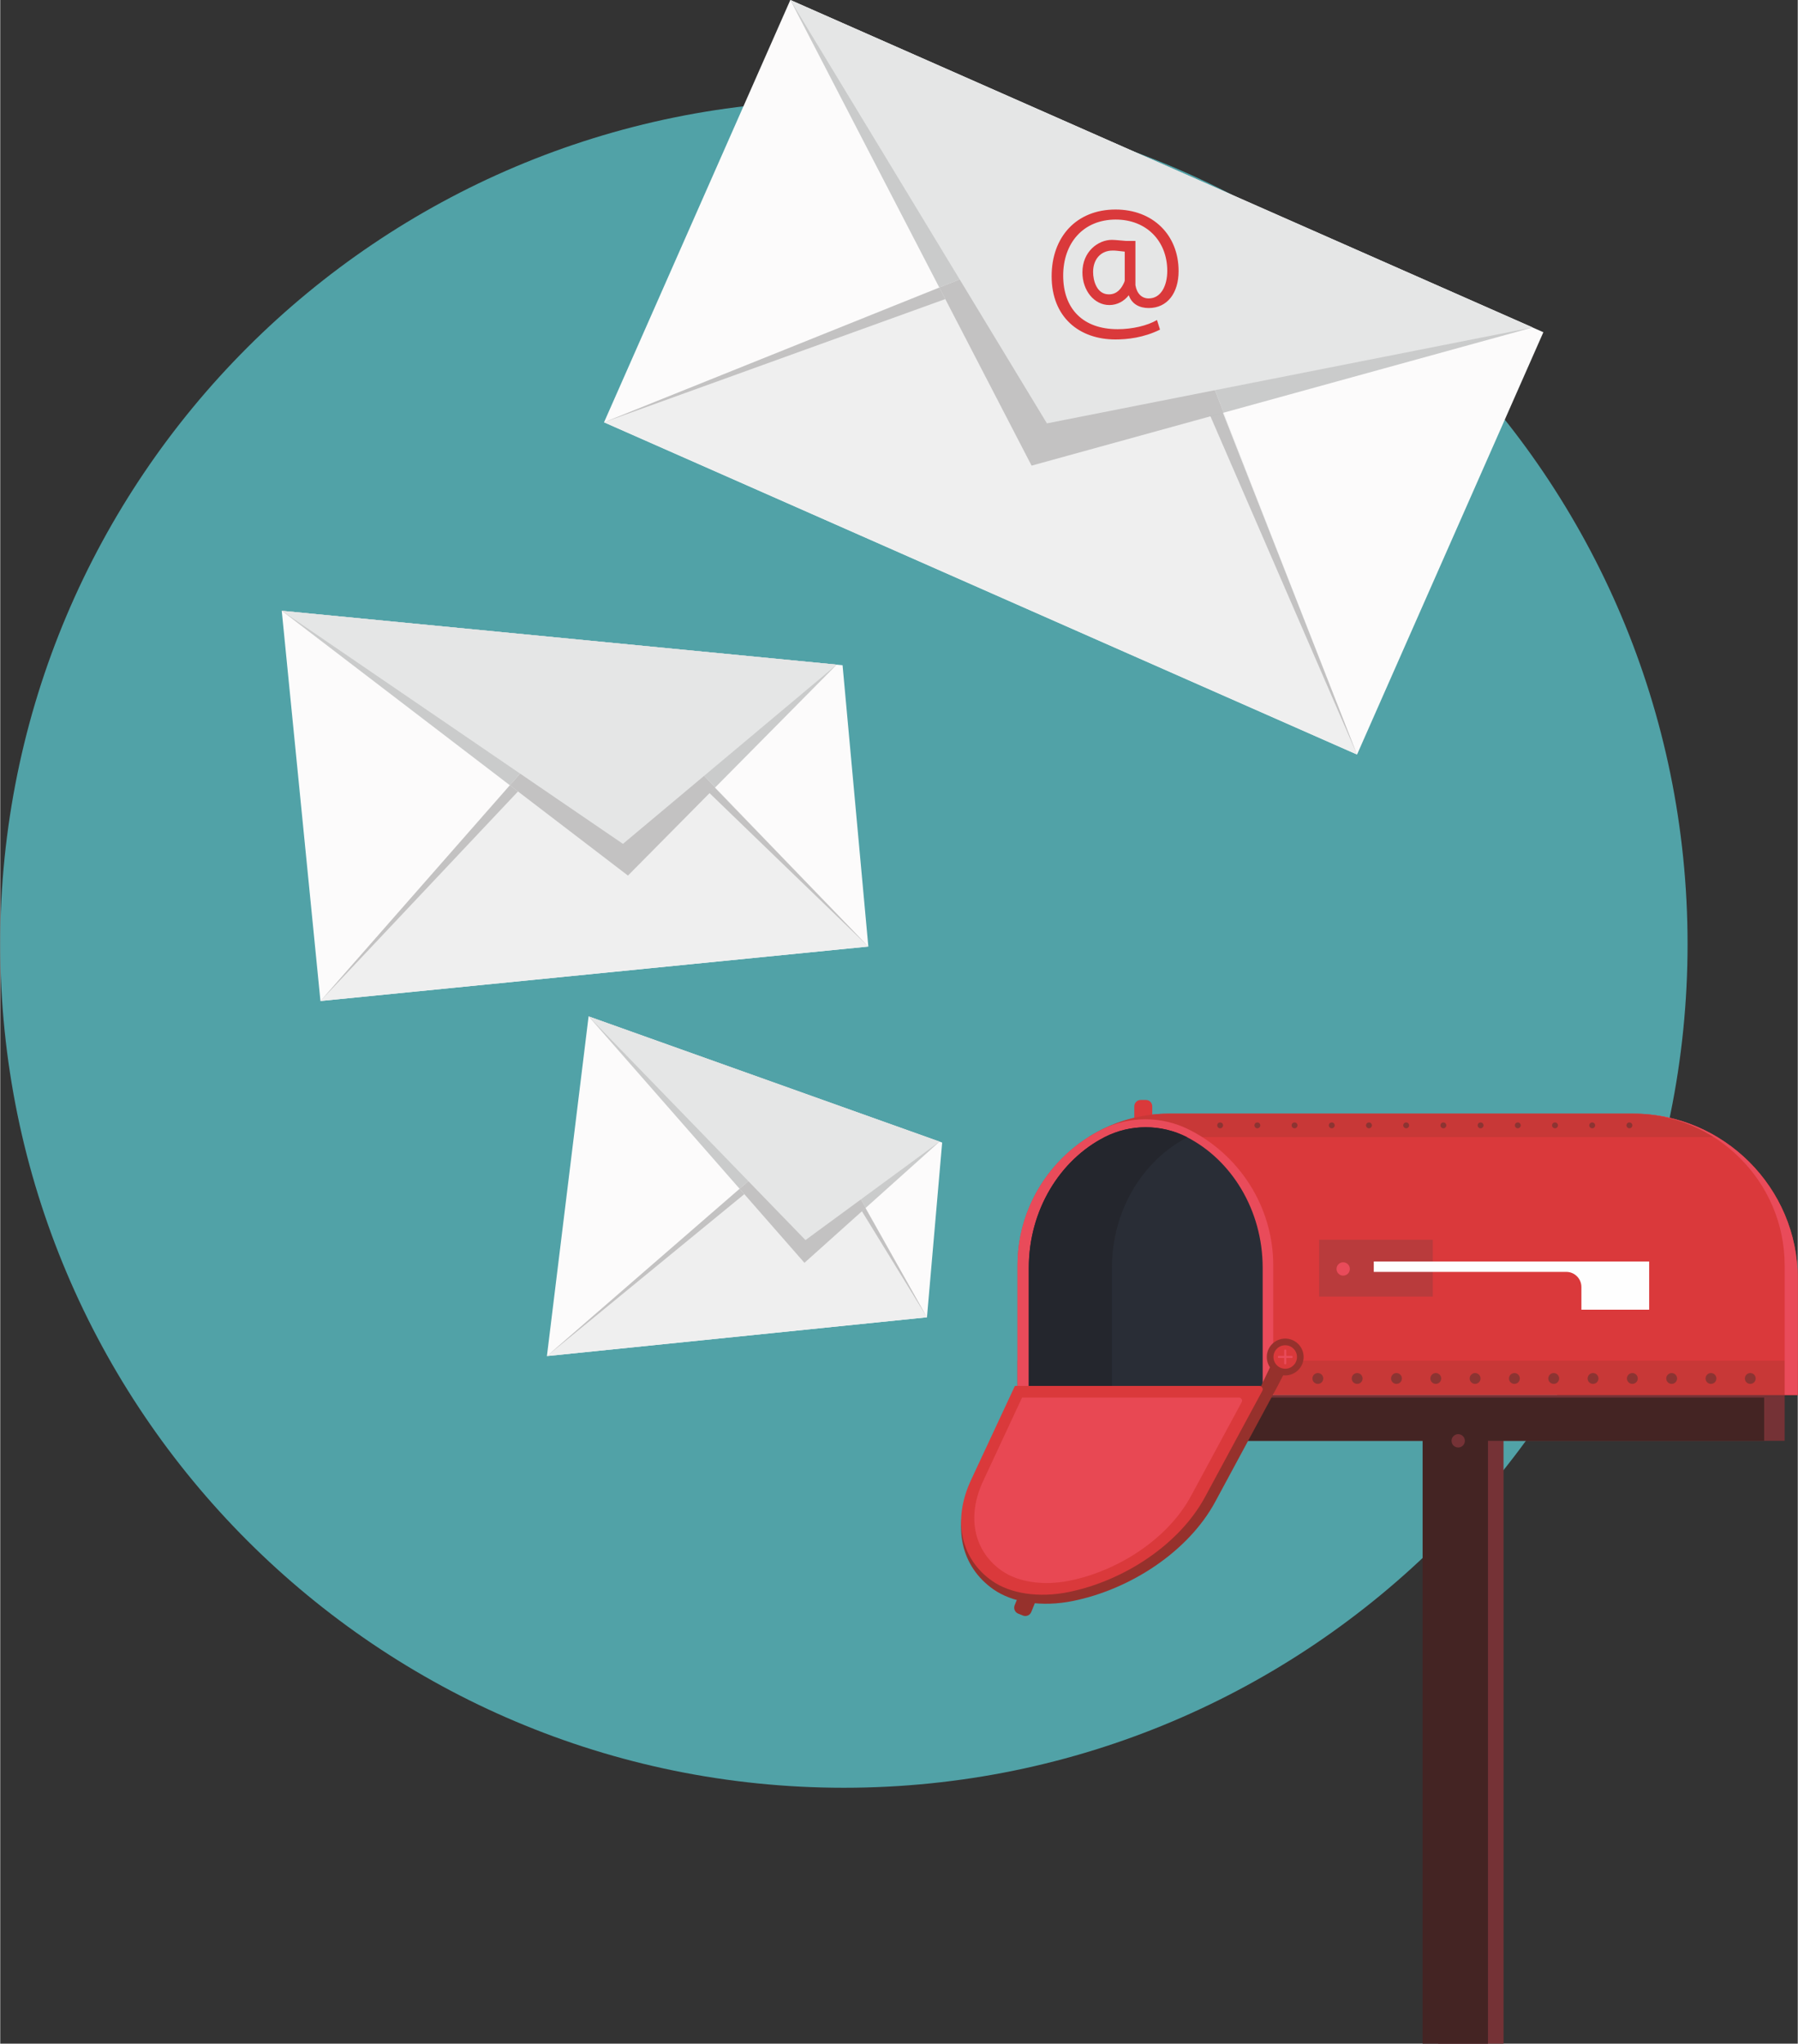 <?xml version="1.0" encoding="UTF-8"?> <!-- Creator: CorelDRAW 2019 --> <svg xmlns="http://www.w3.org/2000/svg" xmlns:xlink="http://www.w3.org/1999/xlink" xml:space="preserve" width="1054px" height="1198px" style="shape-rendering:geometricPrecision; text-rendering:geometricPrecision; image-rendering:optimizeQuality; fill-rule:evenodd; clip-rule:evenodd" viewBox="0 0 1010.13 1148.43"><rect x="0" y="0" width="1010.13" height="1148.43" fill="#333333" stroke="none"/> <defs> <style type="text/css"> <![CDATA[ .fil10 {fill:#FEFEFE;fill-rule:nonzero} .fil6 {fill:#E94B5A;fill-rule:nonzero} .fil12 {fill:#E84853;fill-rule:nonzero} .fil13 {fill:#FCFBFB;fill-rule:nonzero} .fil14 {fill:#EFEFEF;fill-rule:nonzero} .fil3 {fill:#DA393B;fill-rule:nonzero} .fil17 {fill:#E5E6E6;fill-rule:nonzero} .fil5 {fill:#C83837;fill-rule:nonzero} .fil9 {fill:#B93B3C;fill-rule:nonzero} .fil15 {fill:#CACBCB;fill-rule:nonzero} .fil16 {fill:#C3C2C2;fill-rule:nonzero} .fil2 {fill:#96312C;fill-rule:nonzero} .fil11 {fill:#8C3432;fill-rule:nonzero} .fil1 {fill:#753236;fill-rule:nonzero} .fil20 {fill:#A4A5A4;fill-rule:nonzero} .fil18 {fill:#9D9E9D;fill-rule:nonzero} .fil4 {fill:#442423;fill-rule:nonzero} .fil0 {fill:#51A2A7;fill-rule:nonzero} .fil19 {fill:#468589;fill-rule:nonzero} .fil7 {fill:#292D36;fill-rule:nonzero} .fil8 {fill:#24262D;fill-rule:nonzero} ]]> </style> </defs> <g id="Layer_x0020_1">  <path class="fil0" d="M948.2 530.52c0,261.84 -212.26,474.1 -474.1,474.1 -261.84,0 -474.1,-212.26 -474.1,-474.1 0,-261.84 212.26,-474.1 474.1,-474.1 261.84,0 474.1,212.26 474.1,474.1z"></path> <polygon class="fil1" points="808.05,1148.43 844.78,1148.43 844.78,796.76 808.05,796.76 "></polygon> <path class="fil2" d="M574.73 907.84l-2.7 -1.08c-1.82,-0.74 -2.72,-2.84 -1.98,-4.67l5.46 -13.51c0.73,-1.83 2.83,-2.72 4.66,-1.98l2.7 1.09c1.82,0.73 2.72,2.83 1.98,4.66l-5.46 13.51c-0.73,1.83 -2.83,2.72 -4.66,1.98z"></path> <path class="fil3" d="M643.79 639.85l-2.9 0c-1.98,0 -3.59,-1.62 -3.59,-3.59l0 -14.57c0,-1.97 1.61,-3.58 3.59,-3.58l2.9 0c1.97,0 3.59,1.61 3.59,3.58l0 14.57c0,1.97 -1.62,3.59 -3.59,3.59z"></path> <polygon class="fil1" points="643.52,809.66 1002.76,809.66 1002.76,783.87 643.52,783.87 "></polygon> <polygon class="fil4" points="643.52,809.66 991.25,809.66 991.25,785.37 643.52,785.37 "></polygon> <polygon class="fil4" points="799.31,1148.43 836.04,1148.43 836.04,796.76 799.31,796.76 "></polygon> <path class="fil3" d="M1010.13 783.87l0 -65.43c0,-50.95 -41.69,-92.64 -92.64,-92.64l-260.55 0c-46.9,0 -85.27,38.37 -85.27,85.27l0 72.8 438.46 0z"></path> <path class="fil5" d="M964.85 638.96c-13.88,-8.33 -30.07,-13.16 -47.36,-13.16l-260.55 0c-16.63,0 -32.16,4.84 -45.31,13.16l353.22 0z"></path> <polygon class="fil5" points="571.67,783.87 1010.13,783.87 1010.13,764.61 571.67,764.61 "></polygon> <path class="fil6" d="M917.49 625.8l0 0c46.9,0 85.27,38.37 85.27,85.27l0 72.8 7.37 0 0 -65.43c0,-50.95 -41.69,-92.64 -92.64,-92.64z"></path> <path class="fil6" d="M667.93 634.72c-15.34,-7.66 -33.48,-7.66 -48.82,0 -28.05,14 -47.44,43.02 -47.44,76.35l0 72.8 143.7 0 0 -72.8c0,-33.33 -19.39,-62.35 -47.44,-76.35z"></path> <path class="fil7" d="M709.43 712.44c0,-32.47 -17.53,-60.63 -42.64,-73.47 -14.42,-7.37 -31.73,-7.37 -46.14,0 -25.11,12.84 -42.64,41 -42.64,73.47l0 69.55c0.73,0.73 1.15,1.15 1.88,1.88l129.49 0 0.05 -0.05 0 -71.38z"></path> <path class="fil8" d="M624.72 712.44c0,-32.35 17.4,-60.41 42.36,-73.31l-0.29 -0.16c-14.42,-7.37 -31.73,-7.37 -46.14,0 -25.11,12.84 -42.64,41 -42.64,73.47l0 69.55c0.73,0.73 1.15,1.15 1.88,1.88l46.71 0c-0.73,-0.73 -1.15,-1.15 -1.88,-1.88l0 -69.55z"></path> <polygon class="fil9" points="741.16,728.6 805.03,728.6 805.03,696.67 741.16,696.67 "></polygon> <path class="fil10" d="M771.86 708.88l0 5.85 108.19 0c4.69,0 8.49,3.81 8.49,8.5l0 12.74 38.08 0 0 -27.09 -154.76 0z"></path> <path class="fil6" d="M758.42 713.08c0,2.07 -1.68,3.75 -3.75,3.75 -2.07,0 -3.75,-1.68 -3.75,-3.75 0,-2.07 1.68,-3.74 3.75,-3.74 2.07,0 3.75,1.67 3.75,3.74z"></path> <path class="fil1" d="M823.06 809.66c0,2.07 -1.68,3.75 -3.75,3.75 -2.07,0 -3.75,-1.68 -3.75,-3.75 0,-2.07 1.68,-3.75 3.75,-3.75 2.07,0 3.75,1.68 3.75,3.75z"></path> <path class="fil11" d="M742.59 772.47c1.19,1.19 1.19,3.12 0,4.31 -1.19,1.19 -3.12,1.19 -4.31,0 -1.19,-1.19 -1.19,-3.12 0,-4.31 1.19,-1.19 3.12,-1.19 4.31,0z"></path> <path class="fil11" d="M764.69 772.47c1.19,1.19 1.19,3.12 0,4.31 -1.19,1.19 -3.13,1.19 -4.32,0 -1.19,-1.19 -1.19,-3.12 0,-4.31 1.19,-1.19 3.13,-1.19 4.32,0z"></path> <path class="fil11" d="M786.78 772.47c1.19,1.19 1.19,3.12 0,4.31 -1.19,1.19 -3.12,1.19 -4.31,0 -1.19,-1.19 -1.19,-3.12 0,-4.31 1.19,-1.19 3.12,-1.19 4.31,0z"></path> <path class="fil11" d="M808.87 772.47c1.19,1.19 1.19,3.12 0,4.31 -1.19,1.19 -3.12,1.19 -4.31,0 -1.19,-1.19 -1.19,-3.12 0,-4.31 1.19,-1.19 3.12,-1.19 4.31,0z"></path> <path class="fil11" d="M830.96 772.47c1.19,1.19 1.19,3.12 0,4.31 -1.19,1.19 -3.12,1.19 -4.31,0 -1.19,-1.19 -1.19,-3.12 0,-4.31 1.19,-1.19 3.12,-1.19 4.31,0z"></path> <path class="fil11" d="M853.05 772.47c1.19,1.19 1.19,3.12 0,4.31 -1.19,1.19 -3.12,1.19 -4.31,0 -1.19,-1.19 -1.19,-3.12 0,-4.31 1.19,-1.19 3.12,-1.19 4.31,0z"></path> <path class="fil11" d="M875.14 772.47c1.19,1.19 1.19,3.12 0,4.31 -1.19,1.19 -3.12,1.19 -4.31,0 -1.19,-1.19 -1.19,-3.12 0,-4.31 1.19,-1.19 3.12,-1.19 4.31,0z"></path> <path class="fil11" d="M897.24 772.47c1.19,1.19 1.19,3.12 0,4.31 -1.19,1.19 -3.13,1.19 -4.32,0 -1.19,-1.19 -1.19,-3.12 0,-4.31 1.19,-1.19 3.13,-1.19 4.32,0z"></path> <path class="fil11" d="M919.33 772.47c1.19,1.19 1.19,3.12 0,4.31 -1.19,1.19 -3.12,1.19 -4.31,0 -1.2,-1.19 -1.2,-3.12 0,-4.31 1.19,-1.19 3.12,-1.19 4.31,0z"></path> <path class="fil11" d="M941.42 772.47c1.19,1.19 1.19,3.12 0,4.31 -1.19,1.19 -3.12,1.19 -4.31,0 -1.19,-1.19 -1.19,-3.12 0,-4.31 1.19,-1.19 3.12,-1.19 4.31,0z"></path> <path class="fil11" d="M963.51 772.47c1.19,1.19 1.19,3.12 0,4.31 -1.19,1.19 -3.12,1.19 -4.31,0 -1.19,-1.19 -1.19,-3.12 0,-4.31 1.19,-1.19 3.12,-1.19 4.31,0z"></path> <path class="fil11" d="M985.6 772.47c1.19,1.19 1.19,3.12 0,4.31 -1.19,1.19 -3.12,1.19 -4.31,0 -1.19,-1.19 -1.19,-3.12 0,-4.31 1.19,-1.19 3.12,-1.19 4.31,0z"></path> <path class="fil11" d="M686.7 631.21c0.64,0.65 0.64,1.69 0,2.34 -0.65,0.64 -1.69,0.64 -2.34,0 -0.64,-0.65 -0.64,-1.69 0,-2.34 0.65,-0.64 1.69,-0.64 2.34,0z"></path> <path class="fil11" d="M707.61 631.21c0.64,0.65 0.64,1.69 0,2.34 -0.65,0.64 -1.69,0.64 -2.34,0 -0.64,-0.65 -0.64,-1.69 0,-2.34 0.65,-0.64 1.69,-0.64 2.34,0z"></path> <path class="fil11" d="M728.51 631.21c0.65,0.65 0.65,1.69 0,2.34 -0.64,0.64 -1.68,0.64 -2.33,0 -0.64,-0.65 -0.64,-1.69 0,-2.34 0.65,-0.64 1.69,-0.64 2.33,0z"></path> <path class="fil11" d="M749.42 631.21c0.65,0.65 0.65,1.69 0,2.34 -0.64,0.64 -1.69,0.64 -2.33,0 -0.65,-0.65 -0.65,-1.69 0,-2.34 0.64,-0.64 1.69,-0.64 2.33,0z"></path> <path class="fil11" d="M770.33 631.21c0.65,0.65 0.65,1.69 0,2.34 -0.64,0.64 -1.69,0.64 -2.33,0 -0.65,-0.65 -0.65,-1.69 0,-2.34 0.64,-0.64 1.69,-0.64 2.33,0z"></path> <path class="fil11" d="M791.24 631.21c0.64,0.65 0.64,1.69 0,2.34 -0.64,0.64 -1.69,0.64 -2.33,0 -0.65,-0.65 -0.65,-1.69 0,-2.34 0.64,-0.64 1.69,-0.64 2.33,0z"></path> <path class="fil11" d="M812.15 631.21c0.64,0.65 0.64,1.69 0,2.34 -0.65,0.64 -1.69,0.64 -2.34,0 -0.64,-0.65 -0.64,-1.69 0,-2.34 0.65,-0.64 1.69,-0.64 2.34,0z"></path> <path class="fil11" d="M833.06 631.21c0.64,0.65 0.64,1.69 0,2.34 -0.65,0.64 -1.69,0.64 -2.34,0 -0.64,-0.65 -0.64,-1.69 0,-2.34 0.65,-0.64 1.69,-0.64 2.34,0z"></path> <path class="fil11" d="M853.96 631.21c0.65,0.65 0.65,1.69 0,2.34 -0.64,0.64 -1.69,0.64 -2.33,0 -0.64,-0.65 -0.64,-1.69 0,-2.34 0.64,-0.64 1.69,-0.64 2.33,0z"></path> <path class="fil11" d="M874.87 631.21c0.65,0.65 0.65,1.69 0,2.34 -0.64,0.64 -1.69,0.64 -2.33,0 -0.65,-0.65 -0.65,-1.69 0,-2.34 0.64,-0.64 1.69,-0.64 2.33,0z"></path> <path class="fil11" d="M895.78 631.21c0.64,0.65 0.64,1.69 0,2.34 -0.65,0.64 -1.69,0.64 -2.33,0 -0.65,-0.65 -0.65,-1.69 0,-2.34 0.64,-0.64 1.68,-0.64 2.33,0z"></path> <path class="fil11" d="M916.69 631.21c0.64,0.65 0.64,1.69 0,2.34 -0.65,0.64 -1.69,0.64 -2.33,0 -0.65,-0.65 -0.65,-1.69 0,-2.34 0.64,-0.64 1.68,-0.64 2.33,0z"></path> <path class="fil2" d="M545.78 833.95c-11.21,24.08 -5.68,46.5 12.26,59.12 10.71,7.54 27.39,10.12 44.78,6.59 32.1,-6.5 64.79,-27.62 79.99,-55.82l35.07 -65.04 -146.37 0 -0.05 0.03 -25.68 55.12z"></path> <path class="fil3" d="M545.55 831.67c-10.76,23.08 -5.46,44.57 11.77,56.67 10.28,7.22 26.29,9.7 42.98,6.32 30.81,-6.24 62.19,-26.49 76.78,-53.51l32.17 -59.59c0.68,-1.26 -0.29,-2.76 -1.8,-2.76l-137.2 0 -0.06 0.03 -24.64 52.84z"></path> <path class="fil12" d="M552.32 832.32c-9.55,20.49 -4.84,39.58 10.45,50.32 9.13,6.41 23.34,8.61 38.17,5.61 27.36,-5.54 55.21,-23.52 68.17,-47.51l28.57 -52.91c0.6,-1.13 -0.26,-2.46 -1.6,-2.46l-121.83 0 -0.05 0.03 -21.88 46.92z"></path> <path class="fil2" d="M732.44 762.56c0,5.71 -4.63,10.34 -10.34,10.34 -5.72,0 -10.35,-4.63 -10.35,-10.34 0,-5.72 4.63,-10.35 10.35,-10.35 5.71,0 10.34,4.63 10.34,10.35z"></path> <polygon class="fil2" points="708.45,779.05 713.99,767.43 723.72,767.43 717.88,778.8 "></polygon> <path class="fil3" d="M726.77 757.89c2.58,2.57 2.58,6.75 0,9.33 -2.58,2.58 -6.76,2.58 -9.34,0 -2.58,-2.58 -2.58,-6.76 0,-9.33 2.58,-2.58 6.76,-2.58 9.34,0z"></path> <path class="fil6" d="M722.28 766.65l-0.33 0c-0.23,0 -0.42,-0.19 -0.42,-0.42l0 -7.42c0,-0.22 0.19,-0.41 0.42,-0.41l0.33 0c0.23,0 0.42,0.19 0.42,0.41l0 7.42c0,0.23 -0.19,0.42 -0.42,0.42z"></path> <path class="fil6" d="M717.99 762.69l0 -0.34c0,-0.22 0.19,-0.41 0.41,-0.41l7.42 0c0.23,0 0.42,0.19 0.42,0.41l0 0.34c0,0.23 -0.19,0.42 -0.42,0.42l-7.42 0c-0.22,0 -0.41,-0.19 -0.41,-0.42z"></path> <polygon class="fil13" points="762.47,424 339.31,237.31 444,0 867.17,186.69 "></polygon> <polygon class="fil14" points="642.14,115.62 339.31,237.31 762.47,424 "></polygon> <polygon class="fil15" points="687.51,231.89 642.14,115.62 527.73,161.6 444,0 861.11,184.02 "></polygon> <polygon class="fil16" points="579.57,261.66 527.73,161.6 642.14,115.62 687.51,231.89 687.11,232 687.06,231.87 680,233.76 680.08,233.94 "></polygon> <polygon class="fil17" points="861.11,184.02 444,0 588.19,237.91 "></polygon> <polygon class="fil15" points="339.31,237.31 527.72,161.57 527.73,161.6 "></polygon> <polygon class="fil16" points="339.31,237.31 339.31,237.31 527.73,161.6 531.08,168.06 "></polygon> <polygon class="fil16" points="762.47,424 762.47,424 680.08,233.94 687.11,232 "></polygon> <polygon class="fil18" points="680.08,233.94 680,233.76 687.06,231.87 687.11,232 "></polygon> <polygon class="fil13" points="487.83,531.9 179.95,562.5 158.2,343.23 473.35,373.81 "></polygon> <polygon class="fil14" points="340.93,379.19 179.95,562.5 487.83,531.9 "></polygon> <polygon class="fil19" points="470.08,373.49 158.2,343.23 "></polygon> <polygon class="fil15" points="401.8,442.47 340.93,379.19 286.4,441.28 158.2,343.23 470.08,373.49 "></polygon> <polygon class="fil16" points="352.75,492.02 290.96,444.76 289.81,443.89 286.4,441.28 340.93,379.19 401.8,442.47 401.63,442.64 401.57,442.57 398.51,445.61 398.6,445.7 "></polygon> <polygon class="fil17" points="470.08,373.49 158.2,343.23 349.94,474.2 "></polygon> <polygon class="fil15" points="179.95,562.5 286.38,441.26 286.4,441.28 "></polygon> <polygon class="fil16" points="179.95,562.5 179.95,562.5 286.4,441.28 289.81,443.89 290.96,444.76 "></polygon> <polygon class="fil16" points="487.83,531.9 398.6,445.7 401.63,442.64 "></polygon> <polygon class="fil18" points="398.6,445.7 398.51,445.61 401.57,442.57 401.63,442.64 "></polygon> <polygon class="fil13" points="520.78,740.24 307.21,762.03 330.63,571.15 529.32,642.06 "></polygon> <polygon class="fil14" points="459.13,630.16 307.21,762.03 520.78,740.24 "></polygon> <polygon class="fil19" points="527.85,641.54 330.63,571.15 "></polygon> <polygon class="fil15" points="486.35,678.76 459.13,630.16 415.5,668.04 415.49,668.02 330.63,571.15 527.85,641.54 "></polygon> <polygon class="fil16" points="451.93,709.63 418.14,671.05 418.14,671.05 415.5,668.04 459.13,630.16 486.35,678.76 486.23,678.86 486.21,678.81 484.19,680.59 484.23,680.66 "></polygon> <polygon class="fil17" points="527.85,641.54 330.63,571.15 452.51,696.86 "></polygon> <polygon class="fil15" points="307.21,762.03 415.49,668.02 415.5,668.04 "></polygon> <polygon class="fil16" points="307.21,762.03 307.21,762.03 415.5,668.04 418.14,671.05 "></polygon> <polygon class="fil20" points="415.5,668.04 415.49,668.02 415.49,668.02 415.5,668.04 "></polygon> <polygon class="fil18" points="418.14,671.05 415.5,668.04 415.5,668.04 "></polygon> <polygon class="fil16" points="520.78,740.24 484.23,680.66 486.23,678.86 "></polygon> <polygon class="fil18" points="484.23,680.66 484.19,680.59 486.21,678.81 486.23,678.86 "></polygon> <path class="fil3" d="M631.92 141.4c-5.28,-0.6 -5.28,-0.6 -6.85,-0.6 -6.72,0 -10.93,5.04 -10.93,12.01 0,4.92 2.04,12.61 8.89,12.61 4.68,0 6.97,-3.49 8.17,-5.89 0.84,-1.68 0.6,-1.68 0.72,-1.92l0 -16.21zm19.82 43.83c-9.25,4.57 -18.5,5.53 -24.99,5.53 -20.41,0 -35.91,-12.49 -35.91,-35.55 0,-21.98 13.82,-37.47 35.91,-37.47 21.02,0 35.44,14.29 35.44,34.59 0,12.25 -6.25,20.77 -16.82,20.77 -5.04,0 -9.49,-2.16 -11.17,-7.2 -2.76,3.48 -6.6,5.52 -10.93,5.52 -8.53,0 -15.13,-8.16 -15.13,-18.37 0,-11.65 8.77,-18.26 16.57,-18.26 2.04,0 7.21,0.6 7.93,0.6l5.28 0 0 24.86c0.84,4.93 3.73,7.45 7.45,7.45 6.97,0 10.45,-7.21 10.45,-15.49 0,-16.7 -11.65,-28.83 -28.95,-28.83 -18.37,0 -29.54,13.33 -29.54,31.47 0,18.74 11.17,30.14 30.63,30.14 8.04,0 16.57,-1.92 22.09,-5.16l1.69 5.4z"></path> </g> </svg> 